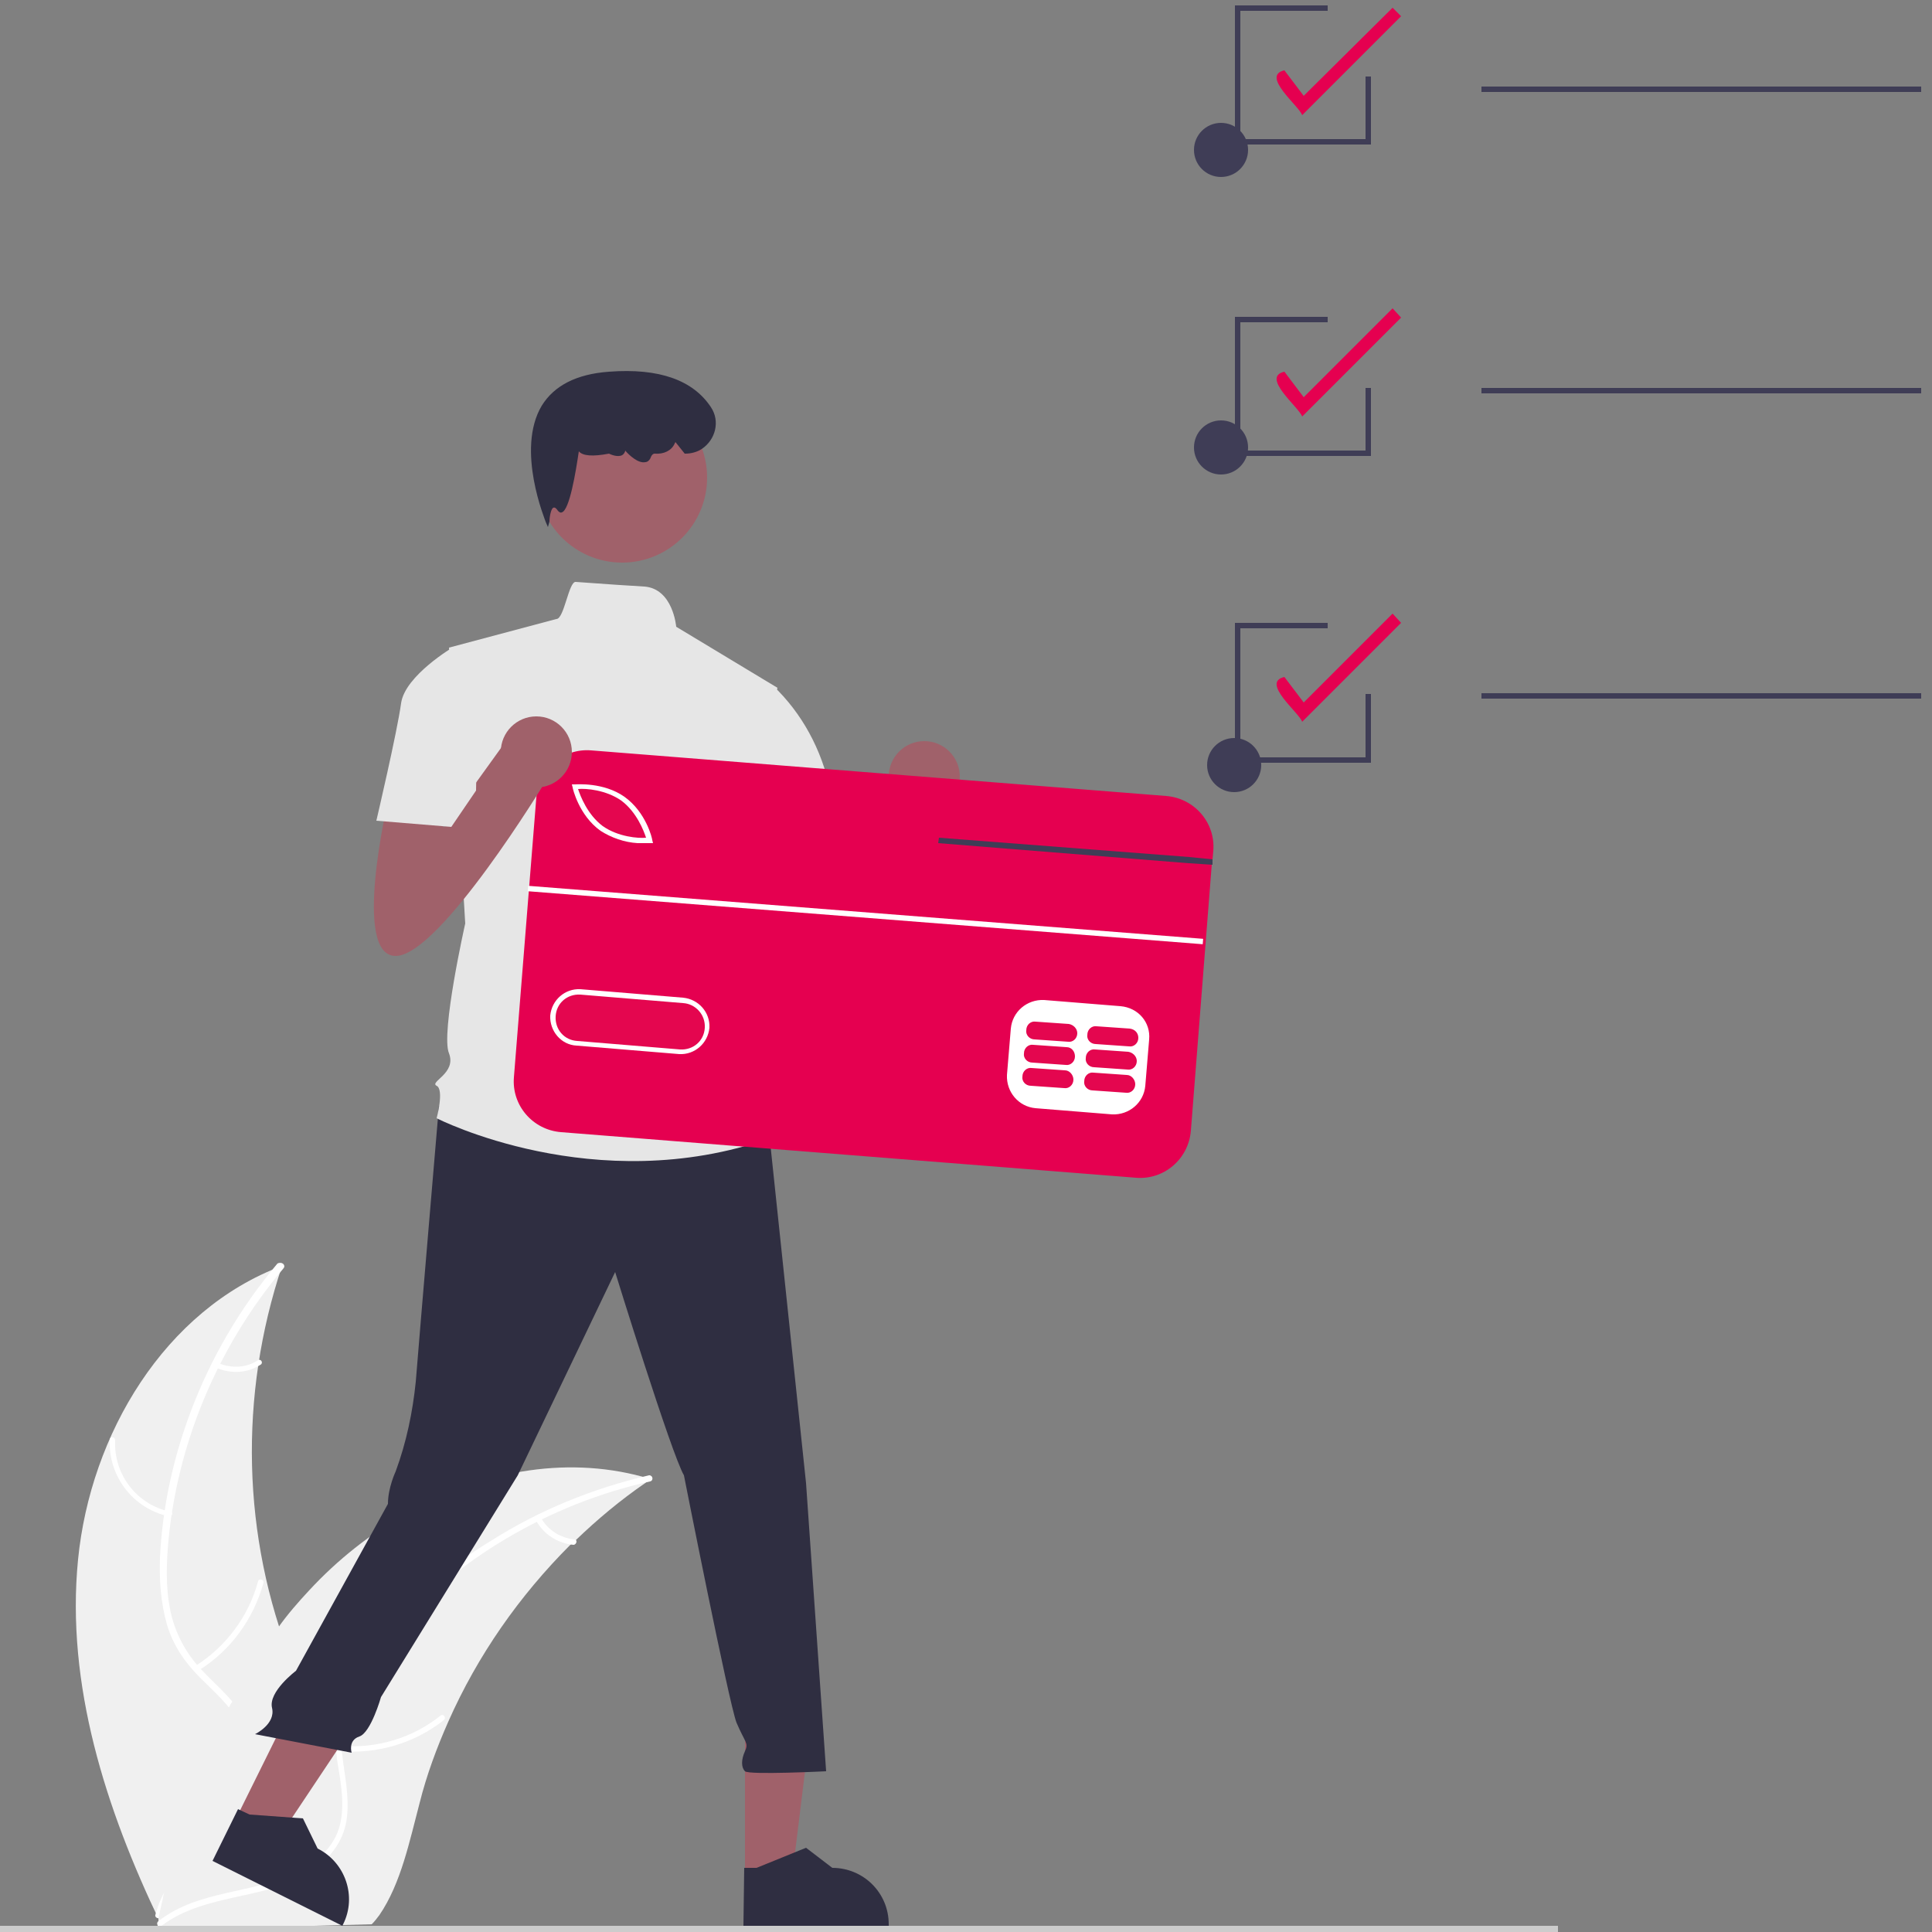 <svg xmlns="http://www.w3.org/2000/svg" xmlns:xlink="http://www.w3.org/1999/xlink" id="a" x="0px" y="0px" viewBox="0 0 250 250" style="enable-background:new 0 0 250 250;" xml:space="preserve"><rect x="0" y="0" width="250" height="250" fill="#808080" stroke="none"/><style type="text/css">	.st0{fill:#F0F0F0;}	.st1{fill:#FFFFFF;}	.st2{fill:#E50050;}	.st3{fill:#3F3D56;}	.st4{fill:#A0616A;}	.st5{fill:#2F2E41;}	.st6{fill:#CCCCCC;}	.st7{fill:#E6E6E6;}	.st8{fill:#E4064F;}</style><path class="st0" d="M10.1,201.8c1.6-16.2,11.2-32.3,26.4-38c-5.6,16.8-5.2,35,1.3,51.4c2.5,6.3,6,13.1,4,19.6 c-1.3,4.1-4.6,7.2-8.3,9.2c-3.7,2-7.9,3-12,4l-0.8,0.7C13.7,234.1,8.5,218,10.1,201.8L10.1,201.8z"></path><path class="st1" d="M36.7,164.1c-8.6,10.2-14,23.1-15,36.4c-0.2,2.9-0.2,5.8,0.5,8.6c0.7,2.7,2.1,5.2,4.1,7.2 c1.8,1.9,3.9,3.6,5.2,5.9c1.4,2.4,1.5,5.2,0.7,7.9c-1,3.2-3.2,5.9-5.4,8.5c-2.4,2.8-5,5.7-6,9.4c-0.1,0.4-0.8,0.2-0.7-0.2 c1.7-6.4,7.8-10.2,10.6-16c1.3-2.7,1.8-5.8,0.4-8.6c-1.2-2.4-3.3-4.2-5.2-6.1c-2-2-3.5-4.2-4.3-6.9c-0.8-2.8-1-5.7-0.9-8.6 c0.3-6.5,1.7-12.9,4-19c2.6-6.9,6.4-13.4,11.2-19.1C36.5,163.2,37,163.7,36.7,164.1L36.7,164.1L36.7,164.1z"></path><path class="st1" d="M21.8,196.2c-4.6-1-7.8-5.2-7.6-9.9c0-0.2,0.2-0.4,0.4-0.3c0.2,0,0.3,0.2,0.3,0.4c-0.2,4.4,2.8,8.3,7.1,9.2 C22.5,195.6,22.3,196.3,21.8,196.2L21.8,196.2L21.8,196.2z"></path><path class="st1" d="M25.4,215.5c3.9-2.5,6.8-6.4,8-10.9c0.1-0.4,0.8-0.2,0.7,0.2c-1.3,4.7-4.2,8.7-8.3,11.3 C25.3,216.4,25,215.8,25.4,215.5L25.4,215.5L25.4,215.5z"></path><path class="st1" d="M28.3,176.4c1.7,0.7,3.6,0.6,5.1-0.4c0.4-0.2,0.7,0.4,0.3,0.6c-1.7,1.1-3.8,1.2-5.7,0.4 c-0.2-0.1-0.3-0.3-0.2-0.4C27.9,176.4,28.1,176.3,28.3,176.4L28.3,176.4L28.3,176.4z"></path><path class="st0" d="M84.2,191.4c-0.2,0.2-0.5,0.3-0.7,0.5c-3.2,2.2-6.2,4.7-9,7.4c-0.2,0.2-0.4,0.4-0.7,0.6 c-6.6,6.6-12,14.3-15.8,22.9c-1.5,3.4-2.8,6.9-3.7,10.5c-1.3,4.9-2.4,10.4-5.2,14.5c-0.3,0.4-0.6,0.8-1,1.2l-26.5,0.7 c-0.1,0-0.1-0.1-0.2-0.1l-1.1,0.1c0-0.2,0.1-0.4,0.1-0.6c0-0.1,0-0.2,0.1-0.3c0-0.1,0-0.1,0-0.2c0,0,0-0.1,0-0.1c0-0.1,0-0.1,0-0.2 c0.2-1.1,0.5-2.2,0.7-3.3c0.2-0.7,0.2-0.7,0,0c2-8.3,4.6-16.5,8.4-24c0.1-0.2,0.2-0.5,0.4-0.7c1.7-3.4,3.8-6.6,6-9.7 c1.2-1.7,2.6-3.3,4-4.8c3.7-4,7.9-7.3,12.6-10c9.4-5.3,20.3-7.5,30.6-4.7C83.7,191.2,83.9,191.3,84.2,191.4L84.2,191.4z"></path><path class="st1" d="M84.1,191.7c-13,2.9-25.1,10-33.9,20.1c-1.9,2.2-3.6,4.5-4.8,7.2c-1.1,2.6-1.5,5.5-1.1,8.2 c0.3,2.6,0.9,5.2,0.6,7.9c-0.3,2.8-1.9,5.1-4.2,6.7c-2.8,2-6.1,2.8-9.4,3.5c-3.6,0.8-7.4,1.6-10.4,3.9c-0.4,0.3-0.8-0.3-0.4-0.6 c5.2-4.1,12.3-3.5,18.1-6.4c2.7-1.4,5-3.6,5.5-6.6c0.5-2.7-0.1-5.4-0.5-8c-0.3-2.8-0.2-5.5,0.7-8.1c1-2.7,2.6-5.1,4.5-7.4 c4.2-5,9.1-9.3,14.7-12.7c6.3-4,13.2-6.8,20.5-8.5C84.5,190.9,84.6,191.6,84.1,191.7L84.1,191.7L84.1,191.7z"></path><path class="st1" d="M52.9,208.4c-3.1-3.6-3.1-8.8-0.1-12.4c0.3-0.4,0.9,0.1,0.6,0.4c-2.8,3.4-2.8,8.3,0.1,11.6 C53.8,208.3,53.2,208.7,52.9,208.4L52.9,208.4L52.9,208.4z"></path><path class="st1" d="M44.1,225.9c4.6,0.4,9.3-1,12.9-3.9c0.4-0.3,0.8,0.3,0.4,0.6c-3.8,3-8.6,4.4-13.5,4 C43.5,226.6,43.6,225.9,44.1,225.9L44.1,225.9L44.1,225.9z"></path><path class="st1" d="M70,196.4c0.9,1.6,2.5,2.6,4.3,2.8c0.5,0,0.3,0.7-0.1,0.7c-2-0.2-3.8-1.3-4.8-3.1c-0.1-0.2-0.1-0.4,0.1-0.5 S69.9,196.3,70,196.4L70,196.4z"></path><path class="st2" d="M168.5,14.9c-0.4-1.2-5.4-5.1-2.3-5.8l2.5,3.3l11.5-11.4l1.1,1.1C181.3,2.1,168.5,14.9,168.5,14.9z"></path><path class="st2" d="M168.5,53.9c-0.4-1.2-5.4-5.1-2.3-5.8l2.5,3.3l11.5-11.5l1.1,1.2L168.5,53.9L168.5,53.9z"></path><path class="st2" d="M168.5,93.4c-0.4-1.2-5.4-5.1-2.3-5.8l2.5,3.3l11.5-11.5l1.1,1.2L168.5,93.4L168.5,93.4z"></path><circle class="st3" cx="158" cy="57.9" r="3.5"></circle><circle class="st3" cx="158" cy="19.4" r="3.5"></circle><rect x="191.7" y="11.2" class="st3" width="56.9" height="0.7"></rect><circle class="st3" cx="159.7" cy="99" r="3.5"></circle><rect x="191.7" y="50.2" class="st3" width="56.9" height="0.7"></rect><rect x="191.7" y="89.7" class="st3" width="56.9" height="0.7"></rect><polygon class="st3" points="177.4,98.7 159.8,98.7 159.8,80.6 171.8,80.6 171.8,81.3 160.5,81.3 160.5,98 176.7,98 176.7,89.8  177.4,89.8 "></polygon><polygon class="st3" points="177.4,59 159.8,59 159.8,41 171.8,41 171.8,41.7 160.5,41.7 160.5,58.3 176.7,58.3 176.7,50.2  177.4,50.2 "></polygon><polygon class="st3" points="177.4,18.7 159.8,18.7 159.8,0.7 171.8,0.7 171.8,1.4 160.5,1.4 160.5,18 176.7,18 176.7,9.9  177.4,9.9 "></polygon><path class="st4" d="M100.4,106.9c0,0-4.7,20,1.1,20s19.4-22.6,19.4-22.6l-4.7-5.8l-8.5,11.8l-0.4-6L100.4,106.9L100.4,106.9z"></path><circle class="st4" cx="119.6" cy="100.5" r="4.6"></circle><polygon class="st4" points="96.4,242.8 102.5,242.8 105.4,219.2 96.4,219.2 "></polygon><path class="st5" d="M96.2,249.2H115v-0.2c0-4.1-3.3-7.3-7.3-7.3l0,0l-3.4-2.6l-6.4,2.6h-1.6L96.2,249.2L96.2,249.2z"></path><polygon class="st4" points="30.6,235.2 36,237.9 49.2,218.1 41.1,214 "></polygon><path class="st5" d="M27.5,240.8l16.8,8.4l0.1-0.2c1.8-3.6,0.3-8-3.3-9.8l0,0l-1.9-3.9l-6.9-0.5l-1.5-0.7L27.5,240.8L27.5,240.8z"></path><rect y="249.2" class="st6" width="201.6" height="0.8"></rect><path class="st5" d="M56.8,143.1c0,0-2.5,29.4-3,35.7c-0.4,3.9-1.2,7.8-2.6,11.6c0,0-1,2.1-1,4.2l-11.9,21.6c0,0-3.6,2.7-3.1,4.8 s-2.2,3.4-2.2,3.4l12.5,2.4c0,0-0.5-1.6,1-2.1s2.8-5.1,2.8-5.1L67,190.9l12.6-26.3c0,0,7.3,23.6,8.9,26.3c0,0,5.8,29.4,6.8,32 c1.1,2.6,1.6,2.6,1.1,3.7s-0.5,2.1,0,2.6s10.5,0,10.5,0l-2.6-37.3l-4.7-44.6l-24.2-7.4L56.8,143.1L56.8,143.1z"></path><circle class="st4" cx="80.5" cy="61.8" r="11"></circle><path class="st7" d="M100.6,89l-13.1-7.9c0,0-0.4-4.9-4.1-5.2c-1.9-0.1-4.7-0.3-8.9-0.6c-0.9-0.1-1.5,4.8-2.5,4.8l-13.9,3.7 l2.1,35.7c0,0-3.2,14.2-2.1,16.8c1,2.6-2.6,3.7-1.6,4.2s0,4.2,0,4.2s20.5,10.5,43.1,2.6l-2.1-6.8c0.6-1.8,0.2-3.8-1.1-5.2 c0,0,2.1-3.1-0.5-5.8c0,0,1.1-4.7-1.6-6.8l-0.5-7.3l1.6-3.7L100.6,89L100.6,89z"></path><path class="st5" d="M70.9,68.2l-0.3-0.7c0-0.1-3.9-9.3-0.5-15c1.6-2.6,4.5-4.1,8.7-4.4c6.5-0.5,10.9,1.1,13.2,4.6 c1.2,1.8,0.6,4.2-1.2,5.4c-0.6,0.4-1.4,0.6-2.1,0.6h-0.1l-1.2-1.5l-0.1,0.2c-0.4,0.9-1.4,1.4-2.6,1.3c-0.2,0-0.4,0.2-0.5,0.5 c-0.1,0.3-0.4,0.6-0.7,0.6c-0.9,0.2-2.1-0.9-2.6-1.5c0,0.2-0.2,0.5-0.4,0.6c-0.6,0.3-1.5-0.1-1.7-0.2c-2.1,0.4-3.4,0.3-3.9-0.3 c-0.4,2.7-1.2,7.6-2.2,7.9c-0.2,0.1-0.4-0.1-0.5-0.2c-0.2-0.3-0.4-0.5-0.6-0.4c-0.3,0.1-0.5,1.2-0.5,1.8L70.9,68.2L70.9,68.2z"></path><path class="st7" d="M94.8,89.5l5.2-0.8c3.8,3.6,6.3,8.3,7.4,13.4c1.6,8.4,2.1,10,2.1,10l-12.6,3.2l-6.8-13.1L94.8,89.5z"></path><rect x="90.7" y="82.8" transform="matrix(7.863313e-02 -0.997 0.997 7.863313e-02 -21.332 225.374)" class="st1" width="41.2" height="82.9"></rect><path class="st8" d="M80.4,103.6c-2-1.4-4.6-1.6-5.6-1.5c0.3,0.9,1.2,3.3,3.2,4.8c2,1.4,4.6,1.6,5.6,1.5 C83.3,107.5,82.4,105.1,80.4,103.6z"></path><path class="st8" d="M88.4,129.8l-13.3-1.1c-1.7-0.1-3.1,1.1-3.2,2.8s1.1,3.1,2.8,3.2l0,0l13.3,1.1c1.7,0.1,3.1-1.1,3.2-2.8 S90,129.9,88.4,129.8C88.4,129.8,88.4,129.8,88.4,129.8z"></path><path class="st2" d="M150.9,103l-74.4-5.9c-3.6-0.3-6.8,2.4-7.1,6.1l0,0l-2.9,36.2c-0.3,3.6,2.4,6.8,6.1,7.1l74.4,5.9 c3.6,0.3,6.8-2.4,7.1-6.1l0,0l2.7-34.4l0.1-0.7l0.1-1.1C157.3,106.5,154.6,103.3,150.9,103L150.9,103L150.9,103z M148.7,134.5 l-0.5,6c-0.2,2.2-2.1,3.8-4.3,3.7l-9.9-0.8c-2.2-0.2-3.8-2.1-3.7-4.3l0.5-6c0.2-2.2,2.1-3.8,4.3-3.7l9.9,0.8 C147.3,130.4,148.9,132.3,148.7,134.5L148.7,134.5L148.7,134.5z M71.2,131.4c0.2-2,1.9-3.5,3.9-3.4l13.3,1.1c2,0.2,3.5,1.9,3.4,3.9 c-0.2,2-1.9,3.5-3.9,3.4h0l-13.3-1.1C72.6,135.2,71.1,133.4,71.2,131.4L71.2,131.4L71.2,131.4z M74.1,101.9l-0.1-0.4l0.4,0 c0.2,0,3.7-0.3,6.4,1.6c2.8,2,3.6,5.4,3.6,5.6l0.1,0.4l-0.4,0c-0.5,0-1.1,0-1.6,0c-1.7-0.1-3.4-0.7-4.8-1.6 C74.9,105.5,74.1,102,74.1,101.9L74.1,101.9z"></path><path class="st8" d="M137.8,138.5l-4.3-0.3c-0.6-0.1-1.2,0.4-1.2,1.1c-0.1,0.6,0.4,1.2,1.1,1.2l4.3,0.3c0.6,0.1,1.2-0.4,1.2-1.1 C138.9,139.1,138.4,138.5,137.8,138.5z"></path><path class="st8" d="M145.8,139.1l-4.3-0.3c-0.6-0.1-1.2,0.4-1.2,1.1c-0.1,0.6,0.4,1.2,1.1,1.2l4.3,0.3c0.6,0.1,1.2-0.4,1.2-1.1 C146.9,139.7,146.4,139.1,145.8,139.1z"></path><path class="st8" d="M138,135.5l-4.3-0.3c-0.6-0.1-1.2,0.4-1.2,1.1c-0.1,0.6,0.4,1.2,1.1,1.2l4.3,0.3c0.6,0.1,1.2-0.4,1.2-1.1 C139.1,136.1,138.7,135.5,138,135.5L138,135.5z"></path><path class="st8" d="M146,136.1l-4.3-0.3c-0.6-0.1-1.2,0.4-1.2,1.1c-0.1,0.6,0.4,1.2,1.1,1.2l4.3,0.3c0.6,0.1,1.2-0.4,1.2-1.1 C147.1,136.7,146.6,136.2,146,136.1z"></path><path class="st8" d="M138.3,132.5l-4.3-0.3c-0.6-0.1-1.2,0.4-1.2,1.1c-0.1,0.6,0.4,1.2,1.1,1.2l4.3,0.3c0.6,0.1,1.2-0.4,1.2-1.1 C139.4,133.1,138.9,132.6,138.3,132.5L138.3,132.5z"></path><path class="st8" d="M146.2,133.1l-4.3-0.3c-0.6-0.1-1.2,0.4-1.2,1.1c-0.1,0.6,0.4,1.2,1.1,1.2l4.3,0.3c0.6,0.1,1.2-0.4,1.2-1.1 C147.3,133.7,146.9,133.2,146.2,133.1z"></path><rect x="111.6" y="74.6" transform="matrix(7.828506e-02 -0.997 0.997 7.828506e-02 -14.817 220.749)" class="st1" width="0.7" height="87.6"></rect><polygon class="st3" points="156.9,111.2 156.9,111.9 153.8,111.7 121.4,109.1 121.5,108.4 153.9,110.9 "></polygon><path class="st4" d="M50.2,103.7c0,0-4.7,20,1,20s19.4-22.6,19.4-22.6l-4.7-5.8l-8.5,11.8l-0.4-6L50.2,103.7L50.2,103.7z"></path><circle class="st4" cx="69.4" cy="97.3" r="4.6"></circle><path class="st7" d="M61.9,86.9l-3.2-3.2c0,0-6.3,3.7-6.8,7.3c-0.5,3.7-3.2,15.2-3.2,15.2l9.7,0.8l3.2-4.7L61.9,86.9z"></path></svg>